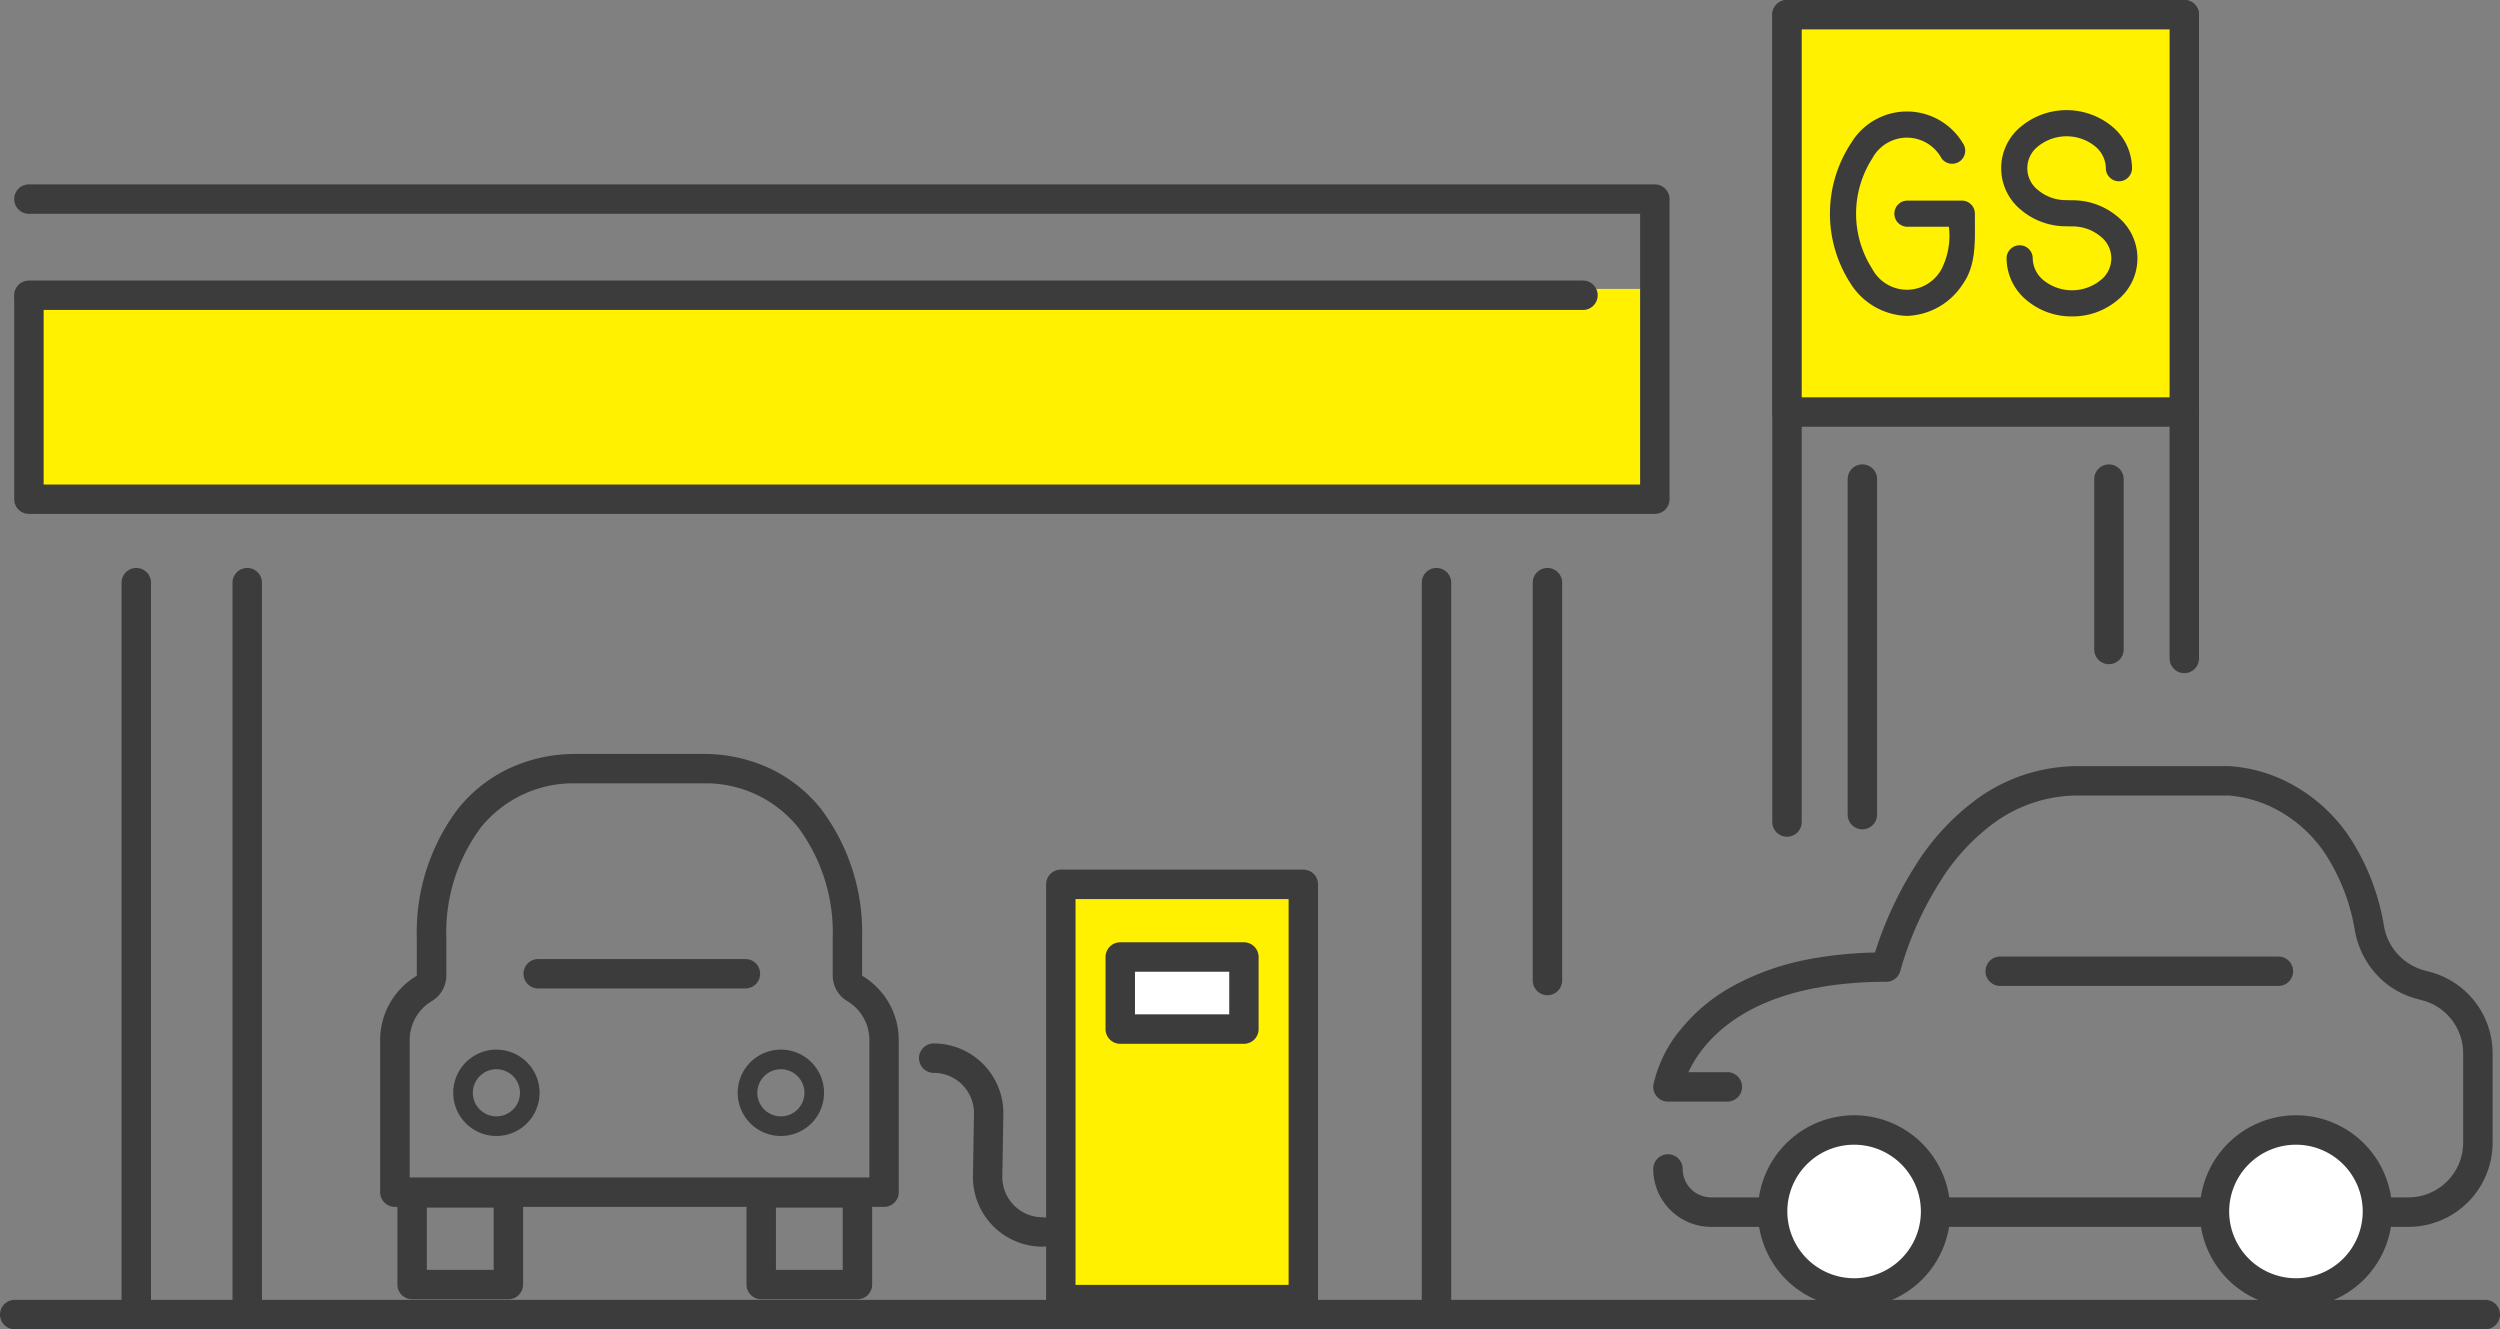 <svg xmlns="http://www.w3.org/2000/svg" width="211.056" height="112.221" viewBox="0 0 211.056 112.221">
  <rect x="0" y="0" width="211.056" height="112.221" fill="#808080" stroke="none"/>
  <g id="グループ_142" data-name="グループ 142" transform="translate(-81.686 -265.278)">
    <g id="グループ_140" data-name="グループ 140" transform="translate(222.499 331.201)">
      <path id="パス_35" data-name="パス 35" d="M276.835,709.02h-5.011a1.242,1.242,0,0,1-1.226-1.44,10.977,10.977,0,0,1,2.3-4.65,14.779,14.779,0,0,1,4.144-3.517,21.658,21.658,0,0,1,7.173-2.5,1.242,1.242,0,0,1,.429,2.447c-7.385,1.294-10.123,5.076-11.092,7.173h3.288a1.242,1.242,0,1,1,0,2.484Z" transform="translate(-271.824 -681.941)" fill="#3c3c3c"/>
      <path id="パス_36" data-name="パス 36" d="M334.337,724H275.471a4.894,4.894,0,0,1-4.889-4.888,1.242,1.242,0,0,1,2.484,0,2.408,2.408,0,0,0,2.405,2.4h58.865a4.627,4.627,0,0,0,4.621-4.621v-7.549a4.627,4.627,0,0,0-3.424-4.463l-.542-.146a7.008,7.008,0,0,1-3.421-2.116,7.427,7.427,0,0,1-1.749-3.6,16.96,16.96,0,0,0-2.563-6.6,11.384,11.384,0,0,0-3.528-3.347,10.352,10.352,0,0,0-4.577-1.486H306.51a12.067,12.067,0,0,0-7.022,2.214,17.765,17.765,0,0,0-4.673,5.026,28.5,28.5,0,0,0-3.37,7.548,1.243,1.243,0,0,1-1.205.942,32.626,32.626,0,0,0-5.6.451,1.242,1.242,0,0,1-.429-2.447,34.1,34.1,0,0,1,5.09-.478,31.2,31.2,0,0,1,3.388-7.3,20.29,20.29,0,0,1,5.346-5.754,14.508,14.508,0,0,1,8.475-2.682h12.671a12.591,12.591,0,0,1,5.7,1.763,13.814,13.814,0,0,1,4.367,4.061,19.34,19.34,0,0,1,3.018,7.641,4.7,4.7,0,0,0,3.372,3.768l.542.146a7.114,7.114,0,0,1,5.263,6.862V716.9A7.113,7.113,0,0,1,334.337,724Z" transform="translate(-271.824 -686.348)" fill="#3c3c3c"/>
      <path id="パス_37" data-name="パス 37" d="M292.014,714.681a6.879,6.879,0,1,1-6.88-6.878A6.879,6.879,0,0,1,292.014,714.681Z" transform="translate(-269.42 -678.329)" fill="#fff"/>
      <path id="パス_37_-_アウトライン" data-name="パス 37 - アウトライン" d="M285.134,706.561a8.121,8.121,0,1,1-8.12,8.12A8.13,8.13,0,0,1,285.134,706.561Zm0,13.758a5.637,5.637,0,1,0-5.636-5.638A5.644,5.644,0,0,0,285.134,720.319Z" transform="translate(-269.42 -678.329)" fill="#3c3c3c"/>
      <path id="パス_38" data-name="パス 38" d="M319.167,714.681a6.879,6.879,0,1,1-6.88-6.878A6.879,6.879,0,0,1,319.167,714.681Z" transform="translate(-259.271 -678.329)" fill="#fff"/>
      <path id="パス_38_-_アウトライン" data-name="パス 38 - アウトライン" d="M312.287,706.561a8.121,8.121,0,1,1-8.12,8.12A8.13,8.13,0,0,1,312.287,706.561Zm0,13.758a5.637,5.637,0,1,0-5.637-5.638A5.644,5.644,0,0,0,312.287,720.319Z" transform="translate(-259.271 -678.329)" fill="#3c3c3c"/>
      <path id="線_38" data-name="線 38" d="M23.484,1.242H0A1.242,1.242,0,0,1-1.242,0,1.242,1.242,0,0,1,0-1.242H23.484A1.242,1.242,0,0,1,24.726,0,1.242,1.242,0,0,1,23.484,1.242Z" transform="translate(28.05 16.071)" fill="#3c3c3c"/>
    </g>
    <g id="グループ_141" data-name="グループ 141" transform="translate(84.125 266.52)">
      <rect id="長方形_19" data-name="長方形 19" width="137.265" height="17.752" transform="translate(0 23.149)" fill="#fff100"/>
      <path id="線_29" data-name="線 29" d="M0,15.623a1.242,1.242,0,0,1-1.242-1.242V0A1.242,1.242,0,0,1,0-1.242,1.242,1.242,0,0,1,1.242,0V14.381A1.242,1.242,0,0,1,0,15.623Z" transform="translate(175.603 39.206)" fill="#3c3c3c"/>
      <path id="線_30" data-name="線 30" d="M0,29.565a1.242,1.242,0,0,1-1.242-1.242V0A1.242,1.242,0,0,1,0-1.242,1.242,1.242,0,0,1,1.242,0V28.323A1.242,1.242,0,0,1,0,29.565Z" transform="translate(154.787 39.206)" fill="#3c3c3c"/>
      <path id="線_31" data-name="線 31" d="M131.2,1.242H0A1.242,1.242,0,0,1-1.242,0,1.242,1.242,0,0,1,0-1.242H131.2A1.242,1.242,0,0,1,132.441,0,1.242,1.242,0,0,1,131.2,1.242Z" transform="translate(0 23.684)" fill="#3c3c3c"/>
      <path id="パス_23" data-name="パス 23" d="M308.363,677.9H171.1a1.242,1.242,0,0,1-1.242-1.242V659.8a1.242,1.242,0,0,1,2.484,0v15.618H307.121V652.565H171.1a1.242,1.242,0,1,1,0-2.484H308.363a1.242,1.242,0,0,1,1.242,1.242v25.334A1.242,1.242,0,0,1,308.363,677.9Z" transform="translate(-171.097 -635.757)" fill="#3c3c3c"/>
      <g id="グループ_17" data-name="グループ 17" transform="translate(9.066 47.948)">
        <path id="線_32" data-name="線 32" d="M0,61.768a1.242,1.242,0,0,1-1.242-1.242V0A1.242,1.242,0,0,1,0-1.242,1.242,1.242,0,0,1,1.242,0V60.526A1.242,1.242,0,0,1,0,61.768Z" fill="#3c3c3c"/>
        <path id="線_33" data-name="線 33" d="M0,61.768a1.242,1.242,0,0,1-1.242-1.242V0A1.242,1.242,0,0,1,0-1.242,1.242,1.242,0,0,1,1.242,0V60.526A1.242,1.242,0,0,1,0,61.768Z" transform="translate(9.367)" fill="#3c3c3c"/>
        <path id="線_190" data-name="線 190" d="M208.573,1.242H0A1.242,1.242,0,0,1-1.242,0,1.242,1.242,0,0,1,0-1.242H208.573A1.242,1.242,0,0,1,209.815,0,1.242,1.242,0,0,1,208.573,1.242Z" transform="translate(-10.263 61.789)" fill="#3c3c3c"/>
      </g>
      <g id="グループ_18" data-name="グループ 18" transform="translate(118.833 47.948)">
        <path id="線_34" data-name="線 34" d="M0,61.768a1.242,1.242,0,0,1-1.242-1.242V0A1.242,1.242,0,0,1,0-1.242,1.242,1.242,0,0,1,1.242,0V60.526A1.242,1.242,0,0,1,0,61.768Z" fill="#3c3c3c"/>
        <path id="線_35" data-name="線 35" d="M0,34.828a1.242,1.242,0,0,1-1.242-1.242V0A1.242,1.242,0,0,1,0-1.242,1.242,1.242,0,0,1,1.242,0V33.586A1.242,1.242,0,0,1,0,34.828Z" transform="translate(9.367)" fill="#3c3c3c"/>
      </g>
      <path id="パス_24" data-name="パス 24" d="M279.14,709.388a1.242,1.242,0,0,1-1.242-1.242V639.992a1.242,1.242,0,0,1,1.242-1.242h33.541a1.242,1.242,0,0,1,1.242,1.242v54.345a1.242,1.242,0,0,1-2.484,0v-53.1H280.382v66.912A1.242,1.242,0,0,1,279.14,709.388Z" transform="translate(-130.716 -639.992)" fill="#3c3c3c"/>
      <rect id="長方形_20" data-name="長方形 20" width="33.541" height="33.541" transform="translate(148.424 0)" fill="#fff100"/>
      <path id="長方形_20_-_アウトライン" data-name="長方形 20 - アウトライン" d="M0-1.242H33.541A1.242,1.242,0,0,1,34.783,0V33.541a1.242,1.242,0,0,1-1.242,1.242H0a1.242,1.242,0,0,1-1.242-1.242V0A1.242,1.242,0,0,1,0-1.242ZM32.3,1.242H1.242V32.3H32.3Z" transform="translate(148.424 0)" fill="#3c3c3c"/>
      <g id="グループ_19" data-name="グループ 19" transform="translate(153.152 9.163)">
        <path id="パス_25" data-name="パス 25" d="M287.979,662.895a5.817,5.817,0,0,1-4.713-2.664,10.838,10.838,0,0,1,0-11.927,5.5,5.5,0,0,1,9.426,0,1.1,1.1,0,1,1-1.794,1.287,3.316,3.316,0,0,0-5.839,0,8.644,8.644,0,0,0,0,9.352,3.316,3.316,0,0,0,5.839,0,6.232,6.232,0,0,0,.623-3.573h-3.5a1.1,1.1,0,1,1,0-2.208h4.594a1.1,1.1,0,0,1,1.1,1.1c0,.247,0,.5,0,.738.017,1.922.034,3.737-1.034,5.226A5.817,5.817,0,0,1,287.979,662.895Z" transform="translate(-282.581 -646.631)" fill="#3c3c3c"/>
        <path id="パス_26" data-name="パス 26" d="M297.98,662.971a5.881,5.881,0,0,1-3.845-1.38,4.615,4.615,0,0,1-1.678-3.523,1.1,1.1,0,0,1,2.208,0,2.442,2.442,0,0,0,.91,1.849,3.844,3.844,0,0,0,4.812,0,2.333,2.333,0,0,0,0-3.7,3.679,3.679,0,0,0-2.406-.846h-.027l-.443-.011a5.88,5.88,0,0,1-3.831-1.38,4.536,4.536,0,0,1,0-7.045,6.046,6.046,0,0,1,7.689,0,4.615,4.615,0,0,1,1.678,3.523,1.1,1.1,0,0,1-2.208,0,2.442,2.442,0,0,0-.91-1.849,3.841,3.841,0,0,0-4.81,0,2.333,2.333,0,0,0,0,3.7,3.675,3.675,0,0,0,2.406.846h.027l.443.011a5.885,5.885,0,0,1,3.83,1.379,4.536,4.536,0,0,1,0,7.046A5.887,5.887,0,0,1,297.98,662.971Z" transform="translate(-278.648 -646.662)" fill="#3c3c3c"/>
      </g>
      <rect id="長方形_21" data-name="長方形 21" width="20.473" height="35.058" transform="translate(87.118 73.416)" fill="#fff100"/>
      <path id="長方形_21_-_アウトライン" data-name="長方形 21 - アウトライン" d="M0-1.242H20.473A1.242,1.242,0,0,1,21.715,0V35.058A1.242,1.242,0,0,1,20.473,36.3H0a1.242,1.242,0,0,1-1.242-1.242V0A1.242,1.242,0,0,1,0-1.242ZM19.231,1.242H1.242V33.816H19.231Z" transform="translate(87.118 73.416)" fill="#3c3c3c"/>
      <path id="パス_27" data-name="パス 27" d="M235.893,720.032a5.887,5.887,0,0,1-5.881-5.88q0-.01,0-.021l.089-5.386a3.4,3.4,0,0,0-3.4-3.388,1.242,1.242,0,1,1,0-2.484,5.888,5.888,0,0,1,5.881,5.881c0,.007,0,.014,0,.021l-.089,5.386a3.4,3.4,0,0,0,3.4,3.386,1.242,1.242,0,1,1,0,2.484Z" transform="translate(-150.314 -616.025)" fill="#3c3c3c"/>
      <rect id="長方形_22" data-name="長方形 22" width="10.437" height="6.088" transform="translate(92.136 79.55)" fill="#fff"/>
      <path id="長方形_22_-_アウトライン" data-name="長方形 22 - アウトライン" d="M0-1.242H10.437A1.242,1.242,0,0,1,11.679,0V6.088A1.242,1.242,0,0,1,10.437,7.33H0A1.242,1.242,0,0,1-1.242,6.088V0A1.242,1.242,0,0,1,0-1.242ZM9.2,1.242H1.242v3.6H9.2Z" transform="translate(92.136 79.55)" fill="#3c3c3c"/>
      <path id="パス_28" data-name="パス 28" d="M200.594,710.656a3.645,3.645,0,1,1,3.645-3.644A3.648,3.648,0,0,1,200.594,710.656Zm0-5.634a1.989,1.989,0,1,0,1.99,1.99A1.991,1.991,0,0,0,200.594,705.022Z" transform="translate(-161.125 -615.996)" fill="#3c3c3c"/>
      <path id="パス_29" data-name="パス 29" d="M218.076,710.656a3.645,3.645,0,1,1,3.645-3.644A3.648,3.648,0,0,1,218.076,710.656Zm0-5.634a1.989,1.989,0,1,0,1.99,1.99A1.991,1.991,0,0,0,218.076,705.022Z" transform="translate(-154.591 -615.996)" fill="#3c3c3c"/>
      <path id="長方形_23" data-name="長方形 23" d="M0-1.242H8.124A1.242,1.242,0,0,1,9.366,0V7.739A1.242,1.242,0,0,1,8.124,8.98H0A1.242,1.242,0,0,1-1.242,7.739V0A1.242,1.242,0,0,1,0-1.242ZM6.882,1.242H1.242V6.5h5.64Z" transform="translate(32.354 99.465)" fill="#3c3c3c"/>
      <path id="長方形_24" data-name="長方形 24" d="M0-1.242H8.124A1.242,1.242,0,0,1,9.366,0V7.739A1.242,1.242,0,0,1,8.124,8.98H0A1.242,1.242,0,0,1-1.242,7.739V0A1.242,1.242,0,0,1,0-1.242ZM6.882,1.242H1.242V6.5h5.64Z" transform="translate(61.825 99.465)" fill="#3c3c3c"/>
      <path id="パス_30" data-name="パス 30" d="M208.937,685.082h10.6a13.25,13.25,0,0,1,5.761,1.247,12.236,12.236,0,0,1,4.276,3.408,17.3,17.3,0,0,1,3.458,10.858v3.2a.019.019,0,0,0,.009.016,6.322,6.322,0,0,1,3.087,5.4v12.868a1.242,1.242,0,0,1-1.242,1.242h-41.3a1.242,1.242,0,0,1-1.242-1.242V709.214a6.323,6.323,0,0,1,3.085-5.4.019.019,0,0,0,.01-.017v-3.2a17.3,17.3,0,0,1,3.459-10.858,12.236,12.236,0,0,1,4.277-3.408A13.253,13.253,0,0,1,208.937,685.082Zm24.71,35.758V709.214a3.826,3.826,0,0,0-1.872-3.268,2.513,2.513,0,0,1-1.224-2.151v-3.2a14.827,14.827,0,0,0-2.909-9.3,10.025,10.025,0,0,0-8.1-3.729h-10.6a10.027,10.027,0,0,0-8.1,3.729,14.826,14.826,0,0,0-2.909,9.3v3.2a2.511,2.511,0,0,1-1.226,2.153,3.826,3.826,0,0,0-1.869,3.267V720.84Z" transform="translate(-162.691 -622.675)" fill="#3c3c3c"/>
      <path id="線_36" data-name="線 36" d="M17.493,1.242H0A1.242,1.242,0,0,1-1.242,0,1.242,1.242,0,0,1,0-1.242H17.493A1.242,1.242,0,0,1,18.735,0,1.242,1.242,0,0,1,17.493,1.242Z" transform="translate(42.998 80.964)" fill="#3c3c3c"/>
    </g>
  </g>
</svg>
